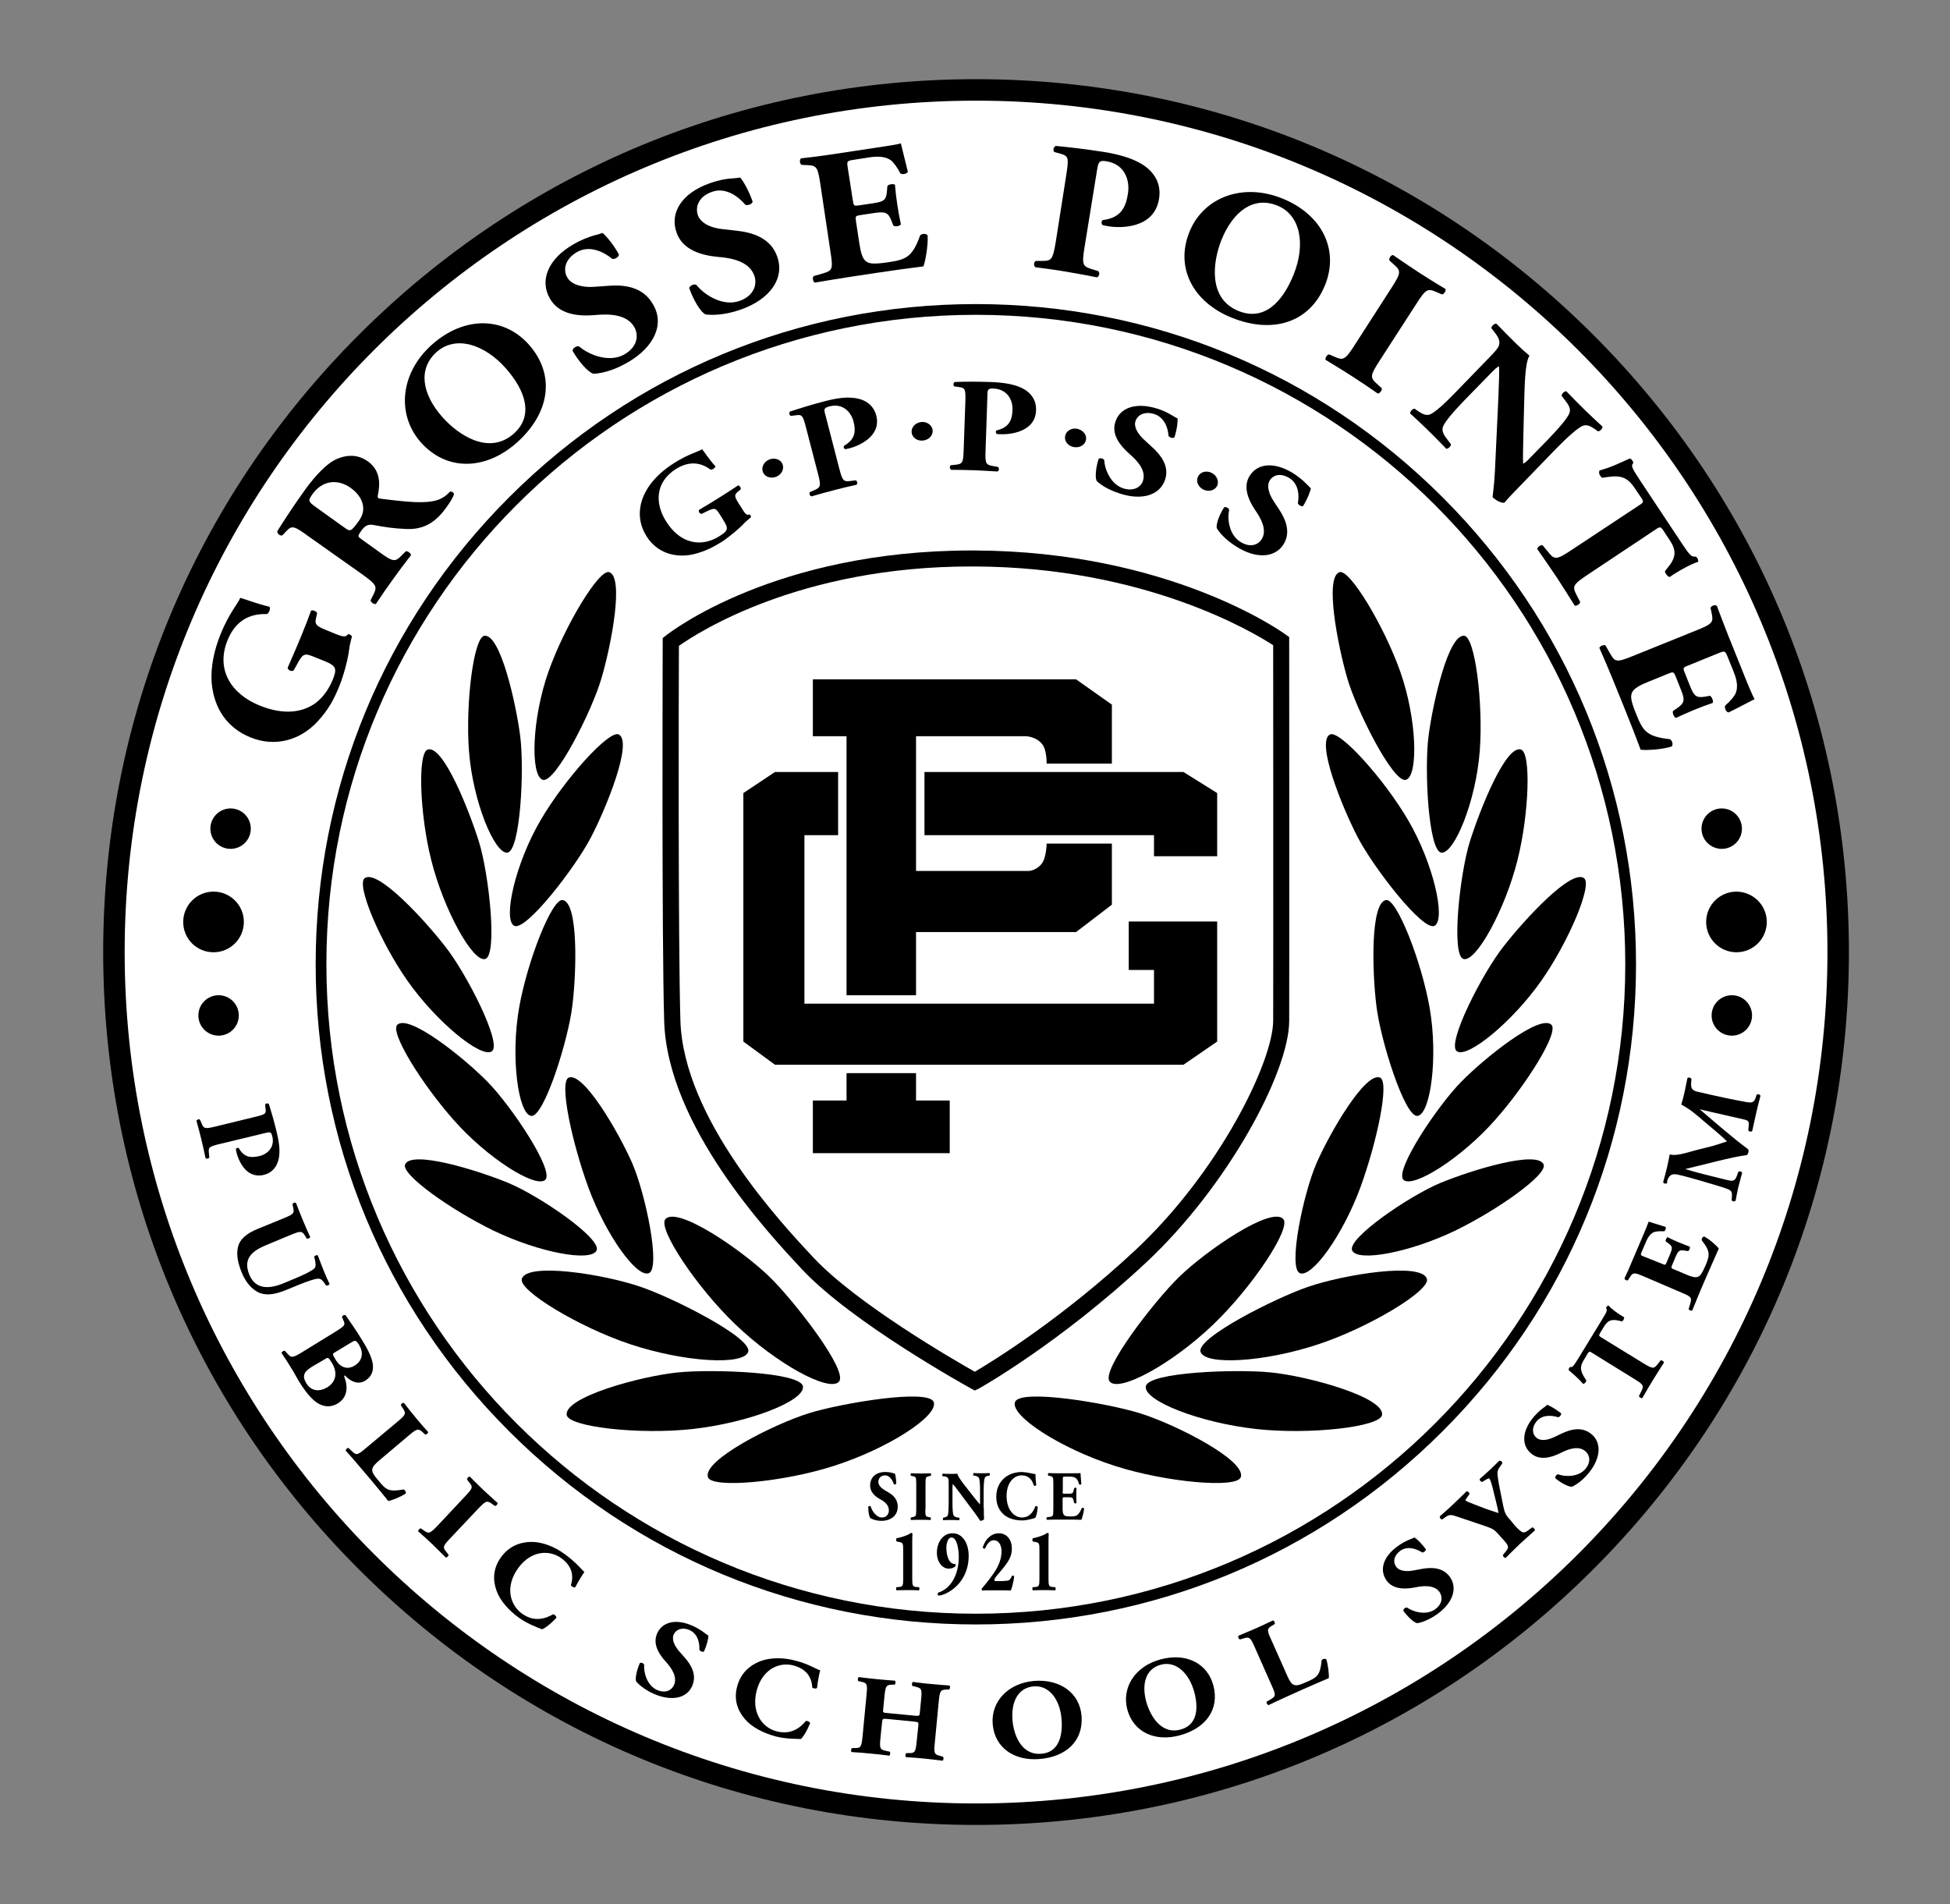 <?xml version="1.0" encoding="utf-8"?>
<!-- Generator: Adobe Illustrator 22.1.0, SVG Export Plug-In . SVG Version: 6.00 Build 0)  -->
<svg version="1.1" id="Layer_1" xmlns="http://www.w3.org/2000/svg" xmlns:xlink="http://www.w3.org/1999/xlink" x="0px" y="0px"
	 viewBox="0 0 926 904.2" style="enable-background:new 0 0 926 904.2;" xml:space="preserve">
<rect x="0" y="0" width="926" height="904.2" fill="#808080" stroke="none"/>
<style type="text/css">
	.st0{fill:#FFFFFF;}
	.st1{display:none;}
	.st2{display:inline;fill:#231F20;}
	.st3{display:inline;fill:none;}
	.st4{display:inline;fill:#235D37;}
</style>
<path d="M463.5,37.6c110.7,0,214.8,43.1,293.1,121.4C834.9,237.3,878,341.4,878,452.1c0,110.7-43.1,214.8-121.4,293.1
	c-78.3,78.3-182.4,121.4-293.1,121.4c-110.7,0-214.8-43.1-293.1-121.4C92.1,666.9,49,562.8,49,452.1C49,341.4,92.1,237.3,170.4,159
	C248.7,80.7,352.8,37.6,463.5,37.6L463.5,37.6z"/>
<path class="st0" d="M463.5,47.8c-223.3,0-404.3,181-404.3,404.3c0,223.3,181,404.3,404.3,404.3c223.3,0,404.3-181,404.3-404.3
	C867.8,228.8,686.8,47.8,463.5,47.8"/>
<path id="Inside_1_" d="M463.4,149.5c170.3,0,308.4,138.1,308.4,308.4c0,170.3-138.1,308.4-308.4,308.4
	c-170.3,0-308.4-138.1-308.4-308.4C154.9,287.6,293,149.5,463.4,149.5 M463.4,144.4c-83.8,0-162.5,32.6-221.7,91.8
	c-59.2,59.2-91.8,138-91.8,221.7c0,83.8,32.6,162.5,91.8,221.7c59.2,59.2,138,91.8,221.7,91.8c83.7,0,162.5-32.6,221.7-91.8
	c59.2-59.2,91.8-138,91.8-221.7c0-83.8-32.6-162.5-91.8-221.7C625.9,177,547.1,144.4,463.4,144.4L463.4,144.4z"/>
<g>
	<path d="M159,300.9c3.5,1.4,5.2,1.9,6.2,0.3c0.5-0.2,1.8,0.4,1.9,1.1c-0.4,1.6-1.1,4.1-1.4,6.8c-0.4,3.5-2.5,11.8-4.6,16.8
		c-2.5,6.2-5.2,11.2-10.2,16.6c-8.2,9-20.3,12.5-32.1,7.6c-10.3-4.2-17.2-13-18.3-26.1c-0.5-7.4,1.2-15.3,4.3-23
		c4.1-10,8.1-14.2,9.3-17.1c2.6,0.7,8.4,3,13.8,4.2c0.8,0.7-0.2,3.2-1.2,3.5c-8.9-0.3-15.1,3.8-18.6,12.3
		c-5.9,14.4,2.1,25.8,15.1,31.1c11.8,4.8,20.6,3.2,26.6-1.1c4.4-3.3,6.8-7.8,8.2-11.1c2.1-5.2,1.7-6.6-3.7-8.8l-5.2-2.1
		c-4.4-1.8-5.2-1.5-7.5,2.6l-2.1,3.8c-0.9,0.8-2.8,0-2.9-1.2c2.8-6.4,4.7-10.8,6.5-15.2c1.8-4.3,3.5-8.8,4.6-11.9
		c0.8-0.5,2.7,0.3,2.9,1.2l-0.5,2.2c-0.7,2.9-0.1,3.8,4.3,5.6L159,300.9z"/>
	<path d="M146.8,254.9c-7.2-5.2-8.1-5.6-10.9-2.6l-1.8,1.9c-0.9,0.5-2.7-0.8-2.4-2c3.9-6.2,8.1-12.6,13.5-20.1
		c4.9-6.7,10-11.8,13.8-13.7c5.8-2.8,11.1-2.6,15.7,0.7c6.4,4.6,5.7,11.4,4.7,16.2c-0.2,1.1,0.2,1.4,1.3,1.5
		c13.4,1.7,21.2,2.4,26.9,0.7c3-1,4.9-2.7,5.9-3.9c0.9-0.5,2,0.3,2.1,1c-0.4,1.6-2.1,4.3-3.9,6.7c-5.3,7.3-11,10.2-18.7,9.9
		c-5.6-0.2-10.5-0.9-15.6-1.9c-2.6-0.5-4.1,0.4-5.6,2.4c-2,2.8-2,3-0.5,4.1l8.9,6.4c6.6,4.8,7.5,4.7,10.6,1.5l1.9-1.9
		c0.8-0.3,2.5,1,2.5,1.8c-3.2,4.1-5.9,7.7-8.6,11.5c-2.9,4-5.3,7.5-8.1,11.7c-0.9,0.3-2.6-0.9-2.5-1.8l1.2-2.4c2-4,1.8-4.8-4.8-9.6
		L146.8,254.9z M163.8,250.7c2.5,1.8,2.9,1.7,6.3-2.9c2.1-2.9,2.6-5,2.3-7.5c-0.3-2.2-1.5-5.4-5.7-8.5c-6.5-4.7-13.7-3.5-18.2,2.7
		c-2.3,3.2-2.2,3.6,1.2,6.1L163.8,250.7z"/>
	<path d="M251.2,163.7c12.8,14.5,9.8,32.7-5.9,46.6c-14.7,13-33.2,13.6-45.5-0.3c-11.6-13.2-9.8-33,5.5-46.5
		C220.5,150.1,239.2,150.2,251.2,163.7z M207.4,167.1c-9,8-7.1,19.9,2.7,31c7.2,8.1,21.8,18.4,33.8,7.9c9.6-8.5,5.8-20.3-3.7-31.1
		C230.1,163.5,216.5,159.1,207.4,167.1z"/>
	<path d="M297.9,172.2c-7.8,4.5-13.8,5.2-16.1,5.3c-2.6-0.8-6.9-5.7-9.9-10.9c0-1.3,1.9-2.5,3.1-2.1c4.6,4,14.3,7.9,21.5,3.8
		c6.3-3.6,6.9-9.2,4.7-13c-3.6-6.2-12.1-6.3-18.6-5.7c-7.7,0.7-17-0.1-21.4-7.7c-5.1-8.7-1-19,11.3-26c2.8-1.6,6.5-3.3,10.4-4.3
		c1.3-0.3,2.1-0.6,3.2-1c1.6,1.3,4.9,5,7.8,10.2c0.1,1.2-2,2.5-3.2,2.1c-3.7-3.1-10.6-6.7-16.7-3.2c-5.6,3.2-6.8,8.3-4.6,12.1
		c2,3.5,7.4,4.8,12.7,4.4l7.1-0.5c6.7-0.5,16,0.2,20.8,8.7C315.8,153.8,310.7,164.9,297.9,172.2z"/>
	<path d="M351.8,147c-8.5,3-14.5,2.6-16.8,2.3c-2.4-1.2-5.7-6.8-7.7-12.5c0.3-1.3,2.4-2.1,3.4-1.5c3.8,4.8,12.6,10.4,20.5,7.6
		c6.8-2.4,8.5-7.8,7-12c-2.4-6.8-10.8-8.4-17.2-8.9c-7.7-0.7-16.8-3.2-19.7-11.5c-3.4-9.4,2.4-18.8,15.8-23.5c3-1.1,6.9-2.1,11-2.3
		c1.3-0.1,2.2-0.2,3.4-0.4c1.4,1.6,3.9,5.8,5.9,11.4c-0.1,1.2-2.4,2.1-3.5,1.5c-3.1-3.7-9.2-8.5-15.8-6.1c-6.1,2.1-8.1,6.9-6.7,11.1
		c1.4,3.9,6.4,6.1,11.7,6.6l7.1,0.8c6.7,0.8,15.7,3.1,18.9,12.3C372.7,132.2,365.7,142.1,351.8,147z"/>
	<path d="M405,95.3c0.4,2.5,0.5,2.6,3.1,2.2l6.7-1c5-0.8,6.1-1.5,6.4-5.9l0.2-2.3c0.6-0.8,3-1.2,3.6-0.5c0.2,2.8,0.6,6,1.1,9.4
		c0.5,3.3,1.1,6.5,1.7,9.3c-0.4,0.9-2.8,1.3-3.6,0.6l-0.8-2.1c-1.6-4.1-2.9-4.6-7.9-3.9l-6.7,1c-2.6,0.4-2.7,0.5-2.3,3.1l1.6,10.5
		c0.6,4,1.4,6.8,2.8,8.1c1.5,1.4,3.4,1.8,10.5,0.8c8.4-1.3,11.7-2,15.5-12.7c0.6-1.1,3.1-1.1,3.6-0.1c0.3,4.6-1,12.1-2,14.7
		c-5.1,0.6-14.4,1.9-22.4,3.1l-12.6,1.9c-4.6,0.7-9.4,1.5-16.6,2.7c-0.9-0.4-1.2-2.5-0.5-3.1l4.5-1.3c4.3-1.3,4.8-1.9,3.5-10
		l-4.9-32.8c-1.2-8-1.9-8.4-6.3-8.6l-2.5-0.1c-0.9-0.4-1.2-2.4-0.3-3.1c4.6-0.5,9.3-1.1,14-1.8l20.5-3.1c6.2-0.9,11.7-1.8,12.9-2.2
		c0.3,1.4,1.9,7.6,3.3,13.4c-0.2,1-2.4,1.5-3.5,0.9c-1.5-2.9-3.3-5.4-4.7-6.4c-2.1-1.4-5.1-2-9.9-1.3l-7.7,1.2
		c-3.2,0.5-3.2,0.7-2.7,3.9L405,95.3z"/>
	<path d="M506.2,84c1.4-8.9,1.4-9.9-2.6-11l-2.9-0.8c-0.8-0.6-0.5-2.5,0.7-2.9c6.4,0.6,14,1.5,22.4,2.8c8.2,1.3,13.5,3.1,17.3,5.2
		c5.6,3,10.7,8.6,9.3,17.1c-2.3,14.4-18.6,13.9-23.7,13.1c-1.2-0.2-2-0.3-3.1-0.6c-0.7-0.6-0.7-2,0.1-2.4c8.4-1,10.9-5.9,11.9-12.4
		c1.1-6.5-1.5-14.1-10.1-15.5c-3.6-0.6-3.9,0.4-4.5,3.9l-6,37c-1.3,8.2-0.9,8.9,3.4,10.3l3,0.9c1,0.6,0.7,2.6-0.5,3
		c-5.4-1.1-10.1-1.9-14.7-2.7c-4.6-0.8-9.3-1.4-14.5-2.1c-1-0.7-0.8-2.7,0.3-3l2.8,0c4.5,0,5.1-0.5,6.5-8.7L506.2,84z"/>
	<path d="M629.3,135.2c-7.2,18-24.8,23.5-44.3,15.7c-18.2-7.3-27.1-23.5-20.2-40.7c6.5-16.3,25-23.6,44-16
		C627.6,101.7,636,118.4,629.3,135.2z M606.5,97.6c-11.2-4.5-20.9,2.6-26.5,16.4c-4,10.1-6.6,27.8,8.2,33.7
		c11.9,4.8,20.7-3.9,26.1-17.3C620,116.3,617.8,102.1,606.5,97.6z"/>
	<path d="M655,171.5c-4.5,7-4.4,7.9-1,10.9l2.1,1.9c0.4,0.9-0.8,2.5-1.8,2.6c-4.3-3-8.3-5.7-12.2-8.2c-3.9-2.5-8.1-5.1-12.6-7.8
		c-0.4-0.9,0.7-2.6,1.7-2.6l2.5,1.1c4.2,1.8,5,1.6,9.5-5.4l17.7-27.5c4.5-7,4.4-7.9,1-10.9l-2.1-1.9c-0.4-0.9,0.7-2.6,1.7-2.6
		c4.3,3,8.4,5.7,12.3,8.3c3.9,2.5,8,5.1,12.6,7.8c0.4,0.9-0.7,2.6-1.7,2.6l-2.5-1.1c-4.2-1.8-5-1.6-9.5,5.4L655,171.5z"/>
	<path d="M724.2,228.3c-4,4.1-7.9,8.1-9.8,10.4c-1.2,0.3-3.9-0.9-5.6-2.6c-0.1-0.1,0.8-5.6,1.1-12.5l1.6-34
		c0.3-8.5,0.6-13.4,0.3-15.6c-1,0.3-2,1.4-4.3,3.7l-12,12.3c-5,5.2-9.4,10.2-10.3,12.7c-0.7,2,0.5,4,2.1,6l1.7,2.2
		c0.1,1.1-1.4,2.3-2.2,2.2c-3.7-3.8-6.4-6.6-9.2-9.3c-2.6-2.5-5.2-5-8-7.5c0-0.8,1.1-2.3,2.2-2.2l1.4,1c2.2,1.5,4,2.4,5.9,1.7
		c2.4-1,7.3-5.5,12.3-10.7L707,170c3.4-3.5,4.3-4.6,4.8-5.9c0.5-1.6,0.3-3.3-1.9-6.1l-1.7-2.2c0-1,1.6-2.4,2.5-2
		c3.2,3.3,6.6,6.8,9.5,9.6c2.4,2.3,4.5,4.2,6.1,5.5c-2.1,3.5-2.3,12.8-2.6,25.8l-0.3,12c-0.1,6.3-0.3,10.5-0.1,13.5
		c0.9-0.4,2-1.4,3.1-2.6l8.6-8.8c5-5.2,9.4-10.2,10.3-12.7c0.7-2-0.4-3.9-2.1-6l-1.6-2.1c-0.1-1.1,1.4-2.3,2.2-2.2
		c3.7,3.8,6.3,6.5,9.2,9.3c2.6,2.5,5.2,4.9,8,7.5c0,0.8-1.1,2.3-2.2,2.2l-1.4-1c-2.1-1.5-3.9-2.3-5.8-1.6c-2.4,1-7.4,5.5-12.4,10.6
		L724.2,228.3z"/>
	<path d="M778.6,239.8c1.8-1.2,2.1-1.4,0.8-3.4l-3.4-5c-4-5.9-8-5.7-15.1-4.5c-1.1-0.7-2-2.3-1.3-3.5c6.2-1.7,11.1-4.3,14.4-5.7
		c0.4,0.2,0.9,0.5,1.1,0.9c0.3,0.4,0.5,0.9,0.5,1.3c-1,1.2-1.1,1.7,3,7.9l20.1,30.3c3.6,5.4,4.5,6.5,6.5,6.2
		c0.4,0.2,0.6,0.4,0.9,0.9c0.3,0.5,0.4,1.3,0.3,1.6c-3.1,0.9-9.4,4.3-13.5,7.2c-0.9,0-2.5-2.1-2.2-2.9c3.8-4.5,6.5-8,2.5-14.1
		l-3.2-4.9c-1.3-2-1.7-2.1-3.6-0.8l-32.6,21.7c-6.9,4.6-7.2,5.5-5.2,9.4l1.8,3.5c-0.1,0.9-1.8,2-2.6,1.7c-3.4-5.4-6-9.5-8.4-13.2
		c-2.6-3.9-5.5-8.1-9.4-13.7c0-0.9,1.7-2.1,2.6-1.7l2.8,3.4c2.8,3.4,3.8,3.5,10.7-1.1L778.6,239.8z"/>
	<path d="M801.5,316.1c-2.3,0.9-2.4,1.1-1.4,3.5l2.5,6.3c1.9,4.7,2.9,5.6,7.2,4.9l2.2-0.4c0.9,0.4,1.8,2.6,1.3,3.4
		c-2.7,0.9-5.7,2-8.8,3.3c-3.1,1.3-6.1,2.6-8.6,3.8c-0.9-0.2-1.9-2.4-1.4-3.3l1.9-1.3c3.6-2.5,3.8-3.9,1.9-8.6l-2.5-6.3
		c-1-2.4-1.1-2.5-3.6-1.5l-9.8,4c-3.8,1.5-6.3,3-7.2,4.6c-1,1.8-1,3.8,1.7,10.4c3.2,7.9,4.7,10.9,16,12.1c1.2,0.4,1.8,2.8,0.9,3.5
		c-4.4,1.4-12,1.9-14.7,1.5c-1.8-4.9-5.2-13.6-8.2-21l-4.8-11.8c-1.8-4.3-3.6-8.8-6.6-15.5c0.2-0.9,2.2-1.7,2.9-1.2l2.3,4
		c2.2,3.8,2.9,4.2,10.5,1.1l30.7-12.4c7.5-3,7.8-3.8,6.9-8.1l-0.5-2.4c0.2-1,2.1-1.7,3-1c1.6,4.3,3.3,8.8,5,13.1L828,320
		c2.3,5.8,4.5,10.9,5.2,12c-1.3,0.6-7,3.7-12.3,6.3c-1.1,0-2.1-2-1.7-3.2c2.5-2.2,4.4-4.4,5.1-6.1c0.9-2.4,0.8-5.5-1-9.9l-2.9-7.2
		c-1.2-3-1.4-2.9-4.4-1.7L801.5,316.1z"/>
</g>
<g>
	<path d="M120.6,530.5c5.3-1.3,5.9-1.5,5.5-4l-0.2-1.9c0.1-0.6,1.3-0.9,1.8-0.3c1.2,3.8,2.5,8.3,3.7,13.3c1.2,4.9,1.5,8.3,1.2,11
		c-0.3,3.8-2.3,8.1-7.3,9.3c-8.6,2.1-12.1-7.2-12.9-10.3c-0.2-0.7-0.3-1.2-0.4-1.9c0.1-0.5,1-0.8,1.4-0.5c2.5,4.5,5.8,4.7,9.7,3.8
		c3.9-0.9,7.5-4.2,6.2-9.4c-0.5-2.2-1.1-2.1-3.2-1.6l-22,5.3c-4.9,1.2-5.2,1.6-4.9,4.3l0.2,1.9c-0.1,0.7-1.3,1-1.8,0.4
		c-0.7-3.3-1.3-6.1-2-8.9c-0.7-2.8-1.4-5.6-2.3-8.7c0.2-0.7,1.3-1.1,1.7-0.5l0.7,1.6c1,2.5,1.5,2.8,6.4,1.6L120.6,530.5z"/>
	<path d="M135,578.4c4.6-1.9,4.8-2.4,4.2-5l-0.3-1.5c0.1-0.6,1.2-1.1,1.7-0.6c1,2.7,2.1,5.5,3.2,8.1c1.1,2.7,2.3,5.4,3.5,8
		c-0.1,0.6-1.2,1-1.7,0.7l-0.7-1.2c-1.4-2.3-2-2.5-6.6-0.6l-11.5,4.8c-5.8,2.4-11.9,5.8-8.4,14.2c2.9,7.1,9.4,6.9,16.2,4.1l6-2.5
		c4-1.7,7.7-3.5,8.7-4.6c0.8-0.9,0.6-2.3,0.3-3.9l-0.4-1.6c0.2-0.6,1.3-0.9,1.7-0.7c1.1,3,2,5.2,2.9,7.5c0.8,2,1.7,4.1,2.7,6.1
		c-0.2,0.5-1.1,1-1.7,0.7l-0.6-0.9c-0.9-1.3-1.6-2.2-2.9-2.3c-1.5-0.1-5.4,1.3-9.4,2.9l-5.6,2.3c-4.7,1.9-9.1,3.2-13.4,1.4
		c-3.3-1.5-6.3-5-8.1-9.5c-1.7-4.2-2.7-8.2-1.8-12.1c0.9-3.8,4.1-6.5,9.5-8.7L135,578.4z"/>
	<path d="M159.1,632.5c4.6-2.9,5-3.2,4-5.5l-0.7-1.5c-0.1-0.6,1.3-1.5,1.8-0.8c2.6,3.7,5.1,7.3,8.2,12.4c3,4.9,4.5,8.5,4.7,11.4
		c0.2,2.9-0.9,5.4-3.6,7.1c-3.8,2.4-7.6-0.3-8.9-1.7c-0.4-0.4-0.9-0.8-1.1-0.7c-0.1,0.1-0.1,0.4,0.1,0.9c1.7,4.5,1.4,9.4-3,12.2
		c-4.2,2.7-8.4,1.4-11.4-1.2c-3-2.6-5.5-6.3-7.4-9.4c-1.1-1.8-2.1-3.9-3.1-5.4c-1.5-2.5-3.1-5-5-7.8c0-0.6,1.2-1.3,1.6-1l1.2,1.3
		c1.8,2,2.3,2.1,6.5-0.4L159.1,632.5z M148.5,648.8c-3.6,2.2-5.5,4.1-3,8.1c2.3,3.8,6.2,4.1,9.9,1.9c4-2.5,5.2-6.7,2.2-11.6
		c-1.7-2.8-1.8-2.8-3.6-1.6L148.5,648.8z M159,642.2c-1.2,0.7-1.2,0.8,0.4,3.5c2.7,4.4,6.2,4.5,9,2.8c4-2.5,4.2-6.4,2.1-9.9
		c-1.5-2.4-1.9-2.2-3.9-1L159,642.2z"/>
	<path d="M180.1,693.5c-1.9,1.6-3.1,2.9-3.3,4.1c-0.2,1.2,0.2,2.3,3,5.6c3.5,4.2,4.7,5.4,11.7,4.1c0.7,0,1.4,1.2,1.2,1.9
		c-2.3,1.6-6.7,3.3-8.3,3.6c-2-2.5-5.6-6.9-8.8-10.7l-5.2-6.1c-1.8-2.1-3.7-4.4-6.2-7.1c-0.1-0.6,0.8-1.5,1.3-1.3l1.7,1.6
		c2,1.9,2.5,1.9,6.4-1.4l15.3-12.8c3.8-3.2,4-3.8,2.5-6.1l-1-1.5c-0.1-0.7,0.8-1.5,1.5-1.1c1.9,2.5,3.8,4.8,5.6,7
		c1.8,2.2,3.8,4.5,5.8,6.7c0.1,0.6-0.9,1.4-1.4,1.2l-1.2-1.1c-2-1.8-2.6-1.8-6.4,1.4L180.1,693.5z"/>
	<path d="M213.7,730.6c-3.5,3.7-3.5,4.2-1.7,6.4l1,1.3c0.1,0.6-0.8,1.4-1.3,1.3c-2.3-2.3-4.4-4.3-6.4-6.3c-2.1-2-4.3-4-6.7-6.1
		c-0.1-0.6,0.7-1.5,1.3-1.4l1.4,1c2.3,1.6,2.8,1.5,6.3-2.1l13.5-14.4c3.5-3.7,3.5-4.2,1.7-6.4l-1-1.3c-0.1-0.6,0.7-1.5,1.3-1.4
		c2.3,2.3,4.4,4.4,6.5,6.4c2,1.9,4.3,3.9,6.7,6.1c0.1,0.6-0.7,1.5-1.3,1.4l-1.4-1c-2.3-1.6-2.8-1.5-6.3,2.1L213.7,730.6z"/>
	<path d="M277.5,746.5c-0.6,0.8-2.9,4.4-4.3,7.2c-0.6,0.4-2-0.4-2.1-1c1.6-5,0.1-9.4-4.6-12.8c-5.4-3.9-14.1-3.9-20.4,4.7
		c-6.3,8.7-4.1,17.3,1.7,21.6c5.9,4.3,11.3,2.4,14.8,0.4c0.6-0.1,1.7,0.9,1.6,1.6c-2.7,3-5.4,5-6.8,5.5c-3.1-1.2-7.2-2.8-11-5.5
		c-4.7-3.4-8.9-8-10.6-12.8c-1.8-4.9-1.8-10.5,2.1-15.9c3.8-5.3,9.1-7.2,14.2-7.3c5.3-0.1,11.2,2.2,16.2,5.9
		C273.3,741.7,276.2,745.3,277.5,746.5z"/>
	<path d="M310.6,804.4c-5-2.2-7.6-4.9-8.5-5.9c-0.6-1.5,0.3-5.4,1.7-8.7c0.7-0.5,1.9,0,2.1,0.8c-0.3,3.7,1.4,9.8,6.1,11.9
		c4.1,1.8,7,0.1,8.1-2.4c1.7-4-1.4-8.2-4-11.1c-3.2-3.5-6.2-8.3-4.1-13.2c2.4-5.6,8.9-7.3,16.8-3.8c1.8,0.8,4,2,5.9,3.5
		c0.6,0.5,1.1,0.8,1.7,1.2c0,1.3-0.6,4.2-2.1,7.5c-0.5,0.5-1.9-0.1-2.2-0.8c0.2-2.9-0.6-7.5-4.6-9.3c-3.6-1.6-6.5-0.3-7.6,2.1
		c-1,2.3,0.4,5.3,2.5,7.8l2.9,3.3c2.7,3.1,5.8,7.9,3.4,13.3C326.2,806.5,318.9,808,310.6,804.4z"/>
	<path d="M389.5,793.2c-0.3,0.9-1.2,5.1-1.5,8.3c-0.4,0.6-2,0.3-2.3-0.2c-0.2-5.2-3.2-8.9-8.8-10.4c-6.4-1.8-14.6,1.3-17.5,11.6
		c-2.8,10.3,2.3,17.7,9.2,19.6c7,1.9,11.5-1.7,14-4.8c0.6-0.3,1.9,0.2,2.1,1c-1.5,3.7-3.3,6.6-4.4,7.5c-3.3-0.1-7.7-0.1-12.2-1.3
		c-5.7-1.6-11.1-4.3-14.4-8.2c-3.4-4-5.4-9.2-3.6-15.6c1.7-6.3,6-9.9,10.8-11.8c4.9-1.9,11.3-1.9,17.3-0.2
		C383.9,790.2,387.8,792.7,389.5,793.2z"/>
	<path d="M421.6,816.3c-2.4-0.2-2.5-0.2-2.7,1.3l-0.8,7.7c-0.5,5-0.2,5.5,2.5,6.1l1.9,0.4c0.4,0.4,0.3,1.6-0.2,1.9
		c-3.4-0.4-6.4-0.8-9-1c-2.9-0.3-5.8-0.5-8.9-0.7c-0.4-0.4-0.3-1.6,0.2-1.9l1.4,0c2.8,0,3.1-0.6,3.6-5.5l1.9-19.9
		c0.5-5,0.2-5.5-2.5-6.1l-1.4-0.3c-0.4-0.4-0.3-1.6,0.2-1.9c2.9,0.4,6,0.7,8.9,1c2.7,0.3,5.7,0.5,8.3,0.7c0.4,0.4,0.3,1.6-0.2,1.9
		l-1.3,0c-2.6,0.1-3,0.6-3.5,5.5l-0.6,6.2c-0.2,1.6-0.1,1.6,2.3,1.8l12.4,1.2c2.5,0.2,2.5,0.2,2.7-1.4l0.6-6.2
		c0.5-5,0.2-5.4-2.5-6.1l-1.6-0.4c-0.4-0.4-0.3-1.6,0.2-1.9c3.3,0.4,6.2,0.8,9,1c2.9,0.3,5.7,0.5,8.4,0.7c0.4,0.4,0.3,1.6-0.2,1.9
		l-1.2,0c-2.8,0.1-3.2,0.5-3.7,5.5l-1.9,19.9c-0.5,5-0.2,5.4,2.5,6.1l1.4,0.4c0.4,0.4,0.3,1.6-0.2,1.9c-3-0.4-5.9-0.7-8.6-1
		c-3-0.3-5.9-0.5-8.8-0.7c-0.4-0.4-0.3-1.6,0.2-1.9l1.3,0c2.8,0,3.1-0.6,3.6-5.5l0.8-7.7c0.1-1.5,0.2-1.5-2.3-1.8L421.6,816.3z"/>
	<path d="M513.6,814.9c0.9,11.7-7.2,19.4-20,20.4c-12,1-21.3-5.4-22.2-16.6c-0.9-10.6,7.3-19.5,19.8-20.5
		C503.6,797.3,512.8,804.1,513.6,814.9z M490.9,800.8c-7.3,0.6-10.8,7.1-10.1,16c0.5,6.5,3.9,16.8,13.7,16
		c7.8-0.6,10.3-7.7,9.6-16.4C503.4,807.2,498.3,800.2,490.9,800.8z"/>
	<path d="M576.2,800.4c3,11.3-3.6,20.4-16.1,23.7c-11.6,3.1-21.9-1.5-24.8-12.4c-2.7-10.3,3.7-20.5,15.8-23.7
		C563.2,784.7,573.4,789.8,576.2,800.4z M551.3,790.5c-7.1,1.9-9.3,8.9-7,17.5c1.7,6.3,6.9,15.9,16.3,13.3c7.6-2,8.8-9.4,6.5-17.9
		C564.7,794.6,558.5,788.6,551.3,790.5z"/>
	<path d="M611.3,795.8c1,2.3,1.9,3.8,3,4.2c1.1,0.5,2.2,0.5,6.2-1.3c5-2.2,6.4-3.1,7.1-10.2c0.2-0.7,1.6-1,2.2-0.6
		c0.9,2.7,1.4,7.3,1.2,9c-2.9,1.2-8.2,3.5-12.7,5.5l-7.3,3.3c-2.5,1.1-5.2,2.4-8.6,4c-0.6-0.1-1.2-1.2-0.9-1.6l2-1.2
		c2.3-1.4,2.5-1.9,0.4-6.5l-8.1-18.3c-2-4.6-2.6-4.9-5.2-4.1l-1.7,0.5c-0.7-0.1-1.2-1.2-0.7-1.8c2.9-1.2,5.6-2.3,8.3-3.5
		c2.6-1.2,5.3-2.4,8-3.7c0.6,0.1,1.1,1.2,0.8,1.7l-1.3,0.8c-2.3,1.4-2.5,2-0.4,6.5L611.3,795.8z"/>
	<path d="M682.5,766.5c-4.5,3.2-8.1,4.1-9.5,4.3c-1.6-0.3-4.5-3-6.6-5.9c-0.1-0.8,1-1.7,1.8-1.5c3,2.1,9.2,3.8,13.3,0.8
		c3.6-2.6,3.6-6,2.1-8.2c-2.5-3.5-7.7-3-11.6-2.2c-4.6,0.9-10.4,1.1-13.5-3.2c-3.6-4.9-1.8-11.4,5.3-16.4c1.6-1.2,3.7-2.4,6-3.3
		c0.8-0.3,1.3-0.5,1.9-0.8c1.1,0.7,3.3,2.7,5.4,5.6c0.1,0.7-1,1.6-1.8,1.5c-2.4-1.6-6.8-3.3-10.3-0.8c-3.2,2.3-3.6,5.4-2,7.6
		c1.4,2,4.8,2.4,8,1.8l4.3-0.8c4-0.7,9.7-1,13.2,3.8C692.3,754.2,689.9,761.2,682.5,766.5z"/>
	<path d="M719.5,724.6c3.4,3.6,4,3.7,6.2,2.1l1.9-1.4c0.5,0,1.4,0.8,1.3,1.4c-2.9,2.6-5.1,4.6-7.2,6.5c-2.1,2-4.2,4.1-6.7,6.6
		c-0.6,0.1-1.4-0.8-1.3-1.4l1.3-1.6c1.7-2.1,1.7-2.6-1.7-6.3l-1.8-2c-1.8-2-2.5-2.5-5.6-3.6l-14.2-4.8c-2.4-0.8-3.4-1-5.1,0.2
		l-1.7,1.2c-0.7,0.1-1.5-0.9-1.1-1.5c2-1.8,3.7-3.2,6.3-5.7c2.7-2.5,4.8-4.6,6.3-6.1c0.5-0.2,1.5,0.6,1.4,1.3l-1.2,1.7
		c-0.6,0.9-0.8,1.3-0.7,1.3c0.3,0.3,1.1,0.7,3.7,1.7l6,2.3c1.9,0.7,4.6,1.5,6,2c-0.5-3.1-1.6-6.9-2.3-10c-1-4.3-1.6-5.9-2.1-6.4
		c-0.2-0.2-1.1,0.2-2.3,1l-1,0.6c-0.5,0.1-1.5-0.8-1.2-1.4c1.8-1.6,3.4-3,5-4.5c1.7-1.6,3-2.9,4.2-4.1c0.7-0.3,1.6,0.6,1.5,1.2
		l-0.9,1.3c-0.7,0.9-1.4,2.1-1.4,3.1c0,1.4,0.3,3.8,1.4,9.1l1.4,7c0.6,2.9,1.2,4.2,3.3,6.4L719.5,724.6z"/>
	<path d="M754.5,699.4c-3.5,4.3-6.7,6-8,6.6c-1.6,0.1-5.1-1.7-7.9-4c-0.3-0.8,0.6-1.9,1.3-1.9c3.5,1.3,9.8,1.3,13-2.6
		c2.8-3.4,2-6.7-0.1-8.4c-3.4-2.8-8.2-0.9-11.8,0.9c-4.2,2.1-9.7,3.7-13.8,0.3c-4.7-3.8-4.6-10.5,0.9-17.2c1.3-1.5,3-3.3,5-4.7
		c0.7-0.5,1.1-0.8,1.6-1.3c1.2,0.4,3.8,1.8,6.6,4c0.3,0.6-0.6,1.8-1.4,1.9c-2.8-0.9-7.4-1.4-10.2,1.9c-2.5,3.1-2.1,6.2,0,7.9
		c1.9,1.6,5.2,1.1,8.2-0.3l4-1.9c3.7-1.7,9.1-3.4,13.7,0.3C760.7,685,760.2,692.4,754.5,699.4z"/>
	<path d="M756,642.4c-1.1-0.7-1.3-0.8-2.1,0.4l-1.9,3.2c-2.3,3.7-1.1,5.9,1.3,9.5c-0.1,0.8-0.8,1.7-1.6,1.6c-2.5-3-5.2-5-6.8-6.5
		c0-0.3,0.1-0.6,0.2-0.9c0.2-0.3,0.4-0.5,0.6-0.6c0.9,0.2,1.2,0.2,3.6-3.7l11.6-19c2.1-3.4,2.5-4.2,1.8-5.2c0-0.3,0.1-0.4,0.3-0.7
		c0.2-0.3,0.6-0.5,0.8-0.6c1.2,1.5,4.7,4.1,7.4,5.6c0.3,0.5-0.5,1.9-1,2c-3.5-0.9-6.1-1.5-8.4,2.3l-1.9,3.1
		c-0.7,1.2-0.7,1.5,0.5,2.2l20.2,12.4c4.3,2.6,4.8,2.5,6.5,0.4l1.5-1.9c0.5-0.2,1.5,0.5,1.6,1c-2.1,3.3-3.7,5.8-5.1,8.1
		c-1.5,2.4-3.1,5.1-5.2,8.8c-0.5,0.2-1.6-0.4-1.6-1l1.2-2.4c1.2-2.4,1-3-3.3-5.6L756,642.4z"/>
	<path d="M789.4,600.2c1.4,0.6,1.5,0.6,2.1-0.9l1.6-3.8c1.2-2.9,1.2-3.7-1-5.2l-1.1-0.8c-0.2-0.6,0.4-1.9,0.9-2
		c1.5,0.8,3.3,1.6,5.2,2.4c1.9,0.8,3.7,1.5,5.3,2.1c0.3,0.5-0.2,1.9-0.8,2.1l-1.4-0.2c-2.6-0.5-3.3,0-4.5,2.9l-1.6,3.8
		c-0.6,1.5-0.6,1.6,0.9,2.2l5.9,2.5c2.3,1,3.9,1.4,5.1,1.1c1.2-0.3,2-1.2,3.8-5.2c2-4.8,2.7-6.7-1.6-12.1c-0.4-0.7,0.4-2,1.1-1.9
		c2.5,1.3,5.9,4.3,6.9,5.7c-1.3,2.9-3.6,8.1-5.6,12.7l-3.1,7.2c-1.1,2.6-2.2,5.4-3.9,9.5c-0.5,0.3-1.7-0.2-1.7-0.7l0.8-2.7
		c0.7-2.6,0.6-3.1-4-5l-18.4-7.9c-4.5-1.9-4.9-1.7-6.4,0.6l-0.8,1.3c-0.5,0.4-1.6-0.2-1.7-0.8c1.2-2.5,2.4-5.2,3.5-7.9l5-11.7
		c1.5-3.5,2.8-6.7,3-7.4c0.8,0.3,4.5,1.4,8,2.5c0.4,0.4,0,1.8-0.7,2.1c-2-0.1-3.8,0-4.8,0.4c-1.4,0.6-2.7,2-3.8,4.7l-1.9,4.4
		c-0.8,1.8-0.7,1.9,1.2,2.6L789.4,600.2z"/>
	<path d="M791.6,561.9c-0.5,0.4-1.8,0.1-1.8-0.6c0.6-2,1.2-4.5,1.9-7.3c0.4-1.9,0.8-3.6,1.2-5.8c3.2,0.8,6.9-0.5,12.4-2l8.3-2.1
		c1.2-0.3,5-1.6,6.5-2.1c-1.1-1.1-2.5-2.4-5.2-4.7l-5.1-4.3c-4.7-4.1-7.2-6.2-11.4-8.5c0.8-2.6,1.1-4,1.5-5.7c0.4-1.9,1-4.6,1.4-6.8
		c0.5-0.6,1.5-0.3,1.9,0.3l-0.1,1.7c-0.2,2.5,0.2,3.8,2.9,4.4c10.8,2.5,16.5,3.7,23.1,4.9c2.4,0.4,3.7,0.5,4.5-1.7l0.6-1.8
		c0.5-0.4,1.7-0.1,1.8,0.6c-0.7,2.7-1.4,5.2-2,8c-0.6,2.6-1.3,5.8-1.9,8.6c-0.4,0.6-1.6,0.4-1.9-0.3l0.2-1.8
		c0.3-2.8-0.3-2.9-3.5-3.6l-13.6-3.1l-6-1.4l0,0.1c7.4,6.3,15,13,22.9,18.9c0.1,0.3,0.2,0.8,0.1,1.3c-0.1,0.5-0.4,1.1-0.7,1.4
		c-7,0.8-21.7,4.9-29.2,6.6l0,0.1c3.3,1,5.6,1.6,8.3,2.3c3.4,0.9,8.6,2.1,11.7,2.9c2.6,0.6,3.4,0.4,4.3-1.8l0.8-2.2
		c0.5-0.4,1.7,0,1.8,0.5c-0.6,2.1-1.2,4.6-1.8,6.8c-0.4,1.9-0.9,4.1-1.3,6.4c-0.4,0.7-1.7,0.4-1.9-0.2l0.1-1.1
		c0.2-3.1,0-3.5-3.2-4.6c-2.5-0.9-7-2.1-11.9-3.6c-3.5-1-7.7-2.2-10.5-2.8c-3-0.7-4.1,0.4-5,2.6L791.6,561.9z"/>
</g>
<path d="M115.8,437.8c0,7.9-6.4,14.4-14.4,14.4s-14.4-6.4-14.4-14.4c0-7.9,6.4-14.4,14.4-14.4S115.8,429.9,115.8,437.8z"/>
<path d="M839,437.8c0,7.9-6.4,14.4-14.4,14.4c-7.9,0-14.4-6.4-14.4-14.4c0-7.9,6.4-14.4,14.4-14.4C832.6,423.5,839,429.9,839,437.8z
	"/>
<path d="M119.1,393.5c0,5.3-4.3,9.6-9.6,9.6c-5.3,0-9.6-4.3-9.6-9.6c0-5.3,4.3-9.6,9.6-9.6C114.8,383.9,119.1,388.2,119.1,393.5z"/>
<path d="M113.4,482.2c0,5.3-4.3,9.6-9.6,9.6c-5.3,0-9.6-4.3-9.6-9.6c0-5.3,4.3-9.6,9.6-9.6C109.1,472.6,113.4,476.9,113.4,482.2z"/>
<path d="M827.2,393.5c0,5.3-4.3,9.6-9.6,9.6c-5.3,0-9.6-4.3-9.6-9.6c0-5.3,4.3-9.6,9.6-9.6C822.9,383.9,827.2,388.2,827.2,393.5z"/>
<path d="M832,482.2c0,5.3-4.3,9.6-9.6,9.6c-5.3,0-9.6-4.3-9.6-9.6c0-5.3,4.3-9.6,9.6-9.6C827.7,472.6,832,476.9,832,482.2z"/>
<g>
	<path d="M352.4,241.6c1.4,2.3,2.2,3.3,3.5,2.7c0.4,0.1,0.9,1,0.6,1.4c-0.9,0.8-2.5,2-3.8,3.5c-1.8,1.9-6.7,6-10.1,8.2
		c-4.2,2.6-8,4.5-13.3,5.8c-8.8,2-17.5-0.8-22.3-8.6c-4.2-6.7-4.5-14.8,0.7-23c3-4.6,7.4-8.6,12.7-11.9c6.9-4.3,11.1-5.1,13-6.4
		c1.2,1.5,3.6,5.2,6.3,8.1c0.1,0.7-1.5,1.8-2.3,1.6c-5.1-3.8-10.6-3.9-16.4-0.3c-9.8,6.2-10.1,16.2-4.8,24.7
		c4.8,7.7,10.7,10.3,16.2,10.2c4-0.1,7.5-1.8,9.7-3.3c3.5-2.2,3.9-3.3,1.7-6.8l-2.1-3.4c-1.8-2.9-2.4-3-5.6-1.5l-2.9,1.4
		c-0.9,0.1-1.7-1.1-1.2-1.9c4.4-2.6,7.5-4.5,10.5-6.4c3-1.9,6-3.8,8-5.2c0.7,0,1.5,1.2,1.2,1.9l-1.3,1.1c-1.7,1.4-1.7,2.2,0.1,5.1
		L352.4,241.6z"/>
	<path d="M371.6,220.4c0.9,2.3-0.4,4.9-3,6c-2.5,1-5.4,0.1-6.3-2.2c-0.9-2.3,0.4-4.9,3-6C367.8,217.2,370.7,218.1,371.6,220.4z"/>
	<path d="M382.9,203.6c-1.6-6.2-1.9-6.9-5-6.4l-2.3,0.3c-0.7-0.1-1.1-1.5-0.4-2.1c4.6-1.5,10-3.2,16.2-4.8c6-1.6,10.1-2,13.3-1.7
		c4.7,0.3,9.8,2.4,11.4,8.4c2.6,10.1-8.7,14.5-12.4,15.5c-0.8,0.2-1.5,0.4-2.3,0.5c-0.6-0.2-1-1.1-0.6-1.6c5.4-3.1,5.7-7,4.5-11.6
		c-1.2-4.5-5.1-8.8-11.5-7.1c-2.6,0.7-2.6,1.4-1.9,3.8l6.7,25.9c1.5,5.7,2,6.1,5.3,5.7l2.3-0.3c0.9,0.1,1.2,1.5,0.5,2.1
		c-4,0.9-7.5,1.7-10.8,2.6c-3.4,0.9-6.8,1.8-10.5,2.9c-0.9-0.2-1.4-1.5-0.7-2.1l1.9-0.8c3-1.3,3.4-1.9,1.9-7.6L382.9,203.6z"/>
	<path d="M442.9,204.3c0.2,2.5-1.8,4.6-4.6,4.9c-2.7,0.3-5.2-1.4-5.4-3.9c-0.2-2.4,1.8-4.6,4.6-4.9
		C440.2,200.1,442.6,201.9,442.9,204.3z"/>
	<path d="M458.4,191.4c0.2-6.4,0.1-7.2-3-7.6l-2.2-0.3c-0.6-0.3-0.6-1.7,0.2-2.1c4.8-0.2,10.5-0.2,16.8,0c6.2,0.2,10.2,1,13.3,2.1
		c4.4,1.6,8.7,5.1,8.5,11.3c-0.3,10.4-12.4,11.5-16.3,11.4c-0.9,0-1.5,0-2.3-0.1c-0.6-0.3-0.7-1.4-0.2-1.7c6.1-1.4,7.5-5.1,7.6-9.8
		c0.2-4.7-2.5-9.8-9-10.1c-2.7-0.1-2.9,0.6-2.9,3.1l-0.9,26.7c-0.2,5.9,0.2,6.4,3.5,7l2.3,0.4c0.8,0.3,0.7,1.8-0.1,2.2
		c-4.1-0.3-7.6-0.4-11.1-0.6c-3.5-0.1-7-0.2-10.9-0.2c-0.8-0.4-0.9-1.9-0.1-2.2l2.1-0.2c3.3-0.4,3.7-0.8,3.9-6.7L458.4,191.4z"/>
	<path d="M515.7,208.9c-0.5,2.4-3,3.9-5.8,3.4c-2.7-0.5-4.6-2.8-4.1-5.3c0.5-2.4,3-3.9,5.7-3.4C514.3,204.2,516.2,206.5,515.7,208.9
		z"/>
	<path d="M531.9,234.4c-6.4-2-9.9-4.8-11.1-6c-0.9-1.7-0.4-6.4,0.9-10.5c0.7-0.6,2.4-0.2,2.7,0.7c0.2,4.4,3.1,11.4,9,13.3
		c5.1,1.6,8.5-0.7,9.4-3.7c1.5-4.9-2.8-9.5-6.4-12.6c-4.3-3.8-8.7-9.1-6.8-15.1c2.1-6.9,9.7-9.6,19.8-6.5c2.3,0.7,5.1,1.9,7.6,3.5
		c0.8,0.5,1.4,0.8,2.2,1.2c0.1,1.5-0.2,5-1.5,9c-0.6,0.6-2.3,0.1-2.8-0.7c-0.2-3.5-1.8-8.8-6.8-10.4c-4.6-1.4-7.9,0.4-8.9,3.4
		c-0.9,2.8,1.2,6.2,4.2,8.9l3.9,3.6c3.7,3.4,8.1,8.6,6,15.2C550.9,235.1,542.4,237.8,531.9,234.4z"/>
	<path d="M578,230.7c-1.1,2.2-4,3-6.5,1.8c-2.5-1.2-3.7-3.9-2.6-6.2c1.1-2.2,3.9-3,6.4-1.8C577.8,225.7,579,228.5,578,230.7z"/>
	<path d="M587,259.5c-5.7-3.6-8.3-7.2-9.2-8.7c-0.4-1.9,1.2-6.3,3.5-9.9c0.9-0.4,2.3,0.4,2.4,1.3c-1,4.3,0,11.8,5.3,15.1
		c4.6,2.9,8.4,1.5,10.1-1.2c2.8-4.3-0.3-9.9-3-13.8c-3.2-4.7-6-11-2.7-16.3c3.8-6.1,11.8-6.8,20.8-1.2c2,1.3,4.4,3.1,6.5,5.3
		c0.7,0.7,1.2,1.2,1.8,1.8c-0.3,1.5-1.5,4.8-3.7,8.4c-0.7,0.4-2.3-0.5-2.5-1.4c0.7-3.4,0.5-9-3.9-11.8c-4.1-2.6-7.7-1.7-9.4,1
		c-1.6,2.5-0.5,6.3,1.7,9.7l2.9,4.4c2.7,4.2,5.6,10.4,1.9,16.3C605.3,265.1,596.3,265.4,587,259.5z"/>
</g>
<g id="Left">
	<path d="M336.2,701.5c1.9,5.4,35.6,2.4,59.8-5.4c25.9-8.3,49.7-23.8,47.4-30.3c-2.3-6.5-43.9,0.5-59.3,5.3
		C366.8,676.5,333.4,693.6,336.2,701.5z"/>
	<path d="M269.1,671.9c0.8,5.7,34.4,9.5,59.7,6.7c27-3,53.4-13.4,52.5-20.2c-0.9-6.9-43.1-8.3-59.2-6.7
		C304,653.5,267.9,663.5,269.1,671.9z"/>
	<path d="M316,578.9c-3.9,4.3,14.8,32.4,33.2,50c19.6,18.8,44.6,32.4,49.2,27.2c4.6-5.1-21.3-38.4-32.9-49.7
		C352.6,593.8,321.7,572.6,316,578.9z"/>
	<path d="M247.8,607.3c-1.7,5.5,27.3,23,51.4,31c25.8,8.6,54.1,10.2,56.1,3.6c2-6.6-35.7-25.6-51-30.8
		C287.3,605.2,250.2,599.2,247.8,607.3z"/>
	<path d="M270.1,511.7c-4.8,1.9,1.6,31.1,9.3,52.2c8.3,22.5,22.9,42.9,28.7,40.7c5.8-2.2-1.5-37.6-7.9-52.3
		C293.8,537.7,277.1,509,270.1,511.7z"/>
	<path d="M188.7,486.6c-3.8,3.5,11.8,28.4,26.7,45.2c15.8,18,38.9,32.6,43.5,28.5c4.6-4.2-16.2-35.3-27.5-46.7
		C220.2,502.2,194.3,481.5,188.7,486.6z"/>
	<path d="M173.2,417c-4.2,3,7.3,30.2,20.2,48.6c13.7,19.6,35.2,37.2,40.2,33.6c5-3.6-12.3-37.4-22.3-49.9
		C201.5,436.7,179.3,412.6,173.2,417z"/>
	<path d="M203.2,355.9c-5,1.3-3.9,30.8,1.6,52.6c5.8,23.2,19.6,48.5,25.6,46.9c6-1.6,1.8-40.5-3-55.8
		C222.6,384.4,210.5,353.9,203.2,355.9z"/>
	<path d="M230.1,301.9c-5.2,0.5-9.1,32.3-7.4,54.7c1.8,23.9,12.1,48.8,18.2,48.3c6.2-0.6,8.2-39.7,6.1-55.6
		C244.9,333.4,237.6,301.2,230.1,301.9z"/>
	<path d="M293.9,348.8c-4.5-2.5-25.9,21.3-37.2,40.7c-12.1,20.7-17.9,47-12.6,50.1c5.4,3.1,29.4-28,36.7-42.3
		C288.1,383.2,300.5,352.5,293.9,348.8z"/>
	<path d="M267.2,427.4c-5.1-0.8-16.8,29-20.7,51.2c-4.1,23.6-0.4,50.3,5.7,51.3c6.1,1,17.8-36.5,19.6-52.4
		C273.8,461.6,274.7,428.6,267.2,427.4z"/>
	<path d="M289.3,271.7c-4.9-1.6-21.3,25.9-28.8,47.1c-8,22.6-8.7,49.5-2.8,51.5c5.9,2,23.6-33,28-48.5
		C290.2,306.5,296.5,274.1,289.3,271.7z"/>
	<path d="M192.4,552.9c-2.2,4.7,21.8,21.7,42,31.5c21.6,10.4,46.3,15,48.9,9.4c2.6-5.6-27.2-26-42-32.1
		C226.5,555.6,195.5,546.1,192.4,552.9z"/>
</g>
<g id="Right">
	<path d="M589.2,701.5c-1.9,5.4-35.6,2.4-59.8-5.4c-25.9-8.3-49.7-23.8-47.4-30.3c2.3-6.5,43.9,0.5,59.3,5.3
		C558.6,676.5,592,693.6,589.2,701.5z"/>
	<path d="M656.3,671.9c-0.8,5.7-34.4,9.5-59.7,6.7c-27-3-53.4-13.4-52.5-20.2c0.9-6.9,43.1-8.3,59.2-6.7
		C621.4,653.5,657.5,663.5,656.3,671.9z"/>
	<path d="M609.4,578.9c3.9,4.3-14.8,32.4-33.2,50c-19.6,18.8-44.6,32.4-49.2,27.2c-4.6-5.1,21.3-38.4,32.9-49.7
		C572.8,593.8,603.8,572.6,609.4,578.9z"/>
	<path d="M677.6,607.3c1.7,5.5-27.3,23-51.4,31c-25.8,8.6-54.1,10.2-56.1,3.6c-2-6.6,35.7-25.6,51-30.8
		C638.2,605.2,675.2,599.2,677.6,607.3z"/>
	<path d="M655.3,511.7c4.8,1.9-1.6,31.1-9.3,52.2c-8.3,22.5-22.9,42.9-28.7,40.7c-5.8-2.2,1.5-37.6,7.9-52.3
		C631.6,537.7,648.3,509,655.3,511.7z"/>
	<path d="M736.7,486.6c3.8,3.5-11.8,28.4-26.7,45.2c-15.8,18-38.9,32.6-43.5,28.5c-4.6-4.2,16.2-35.3,27.5-46.7
		C705.2,502.2,731.1,481.5,736.7,486.6z"/>
	<path d="M752.2,417c4.2,3-7.3,30.2-20.2,48.6c-13.7,19.6-35.2,37.2-40.2,33.6c-5-3.6,12.3-37.4,22.3-49.9
		C723.9,436.7,746.1,412.6,752.2,417z"/>
	<path d="M722.2,355.9c5,1.3,3.9,30.8-1.6,52.6c-5.8,23.2-19.6,48.5-25.6,46.9c-6-1.6-1.8-40.5,3-55.8
		C702.8,384.4,714.9,353.9,722.2,355.9z"/>
	<path d="M695.3,301.9c5.2,0.5,9.1,32.3,7.4,54.7c-1.8,23.9-12.1,48.8-18.2,48.3c-6.2-0.6-8.2-39.7-6.1-55.6
		C680.5,333.4,687.8,301.2,695.3,301.9z"/>
	<path d="M631.5,348.8c4.5-2.5,25.9,21.3,37.2,40.7c12.1,20.7,17.9,47,12.6,50.1c-5.4,3.1-29.4-28-36.7-42.3
		C637.3,383.2,624.9,352.5,631.5,348.8z"/>
	<path d="M658.2,427.4c5.1-0.8,16.8,29,20.7,51.2c4.1,23.6,0.4,50.3-5.7,51.3c-6.1,1-17.8-36.5-19.6-52.4
		C651.6,461.6,650.7,428.6,658.2,427.4z"/>
	<path d="M636.1,271.7c4.9-1.6,21.3,25.9,28.8,47.1c8,22.6,8.7,49.5,2.8,51.5c-5.9,2-23.6-33-28-48.5
		C635.3,306.5,628.9,274.1,636.1,271.7z"/>
	<path d="M733,552.9c2.2,4.7-21.8,21.7-42,31.5c-21.6,10.4-46.3,15-48.9,9.4c-2.6-5.6,27.2-26,42-32.1
		C698.9,555.6,729.9,546.1,733,552.9z"/>
</g>
<g id="Since">
	<path d="M418.6,722.2c-2.8,0-4.6-0.9-5.3-1.3c-0.6-0.7-1-3.1-1-5.4c0.2-0.4,0.9-0.5,1.2-0.1c0.6,2.2,2.7,5.2,5.3,5.2
		c2.3,0,3.3-1.7,3.3-3.4c0-2.7-2.3-4.3-4.2-5.3c-2.2-1.2-4.7-3.2-4.7-6.5c0-3.8,2.7-6.4,7.2-6.4c1,0,2.3,0.1,3.5,0.5
		c0.4,0.1,0.7,0.2,1.1,0.3c0.2,0.7,0.6,2.5,0.6,4.8c-0.2,0.4-0.9,0.4-1.2,0.1c-0.5-1.7-1.9-4.1-4.1-4.1c-2,0-3.2,1.4-3.2,3.1
		c0,1.5,1.3,2.9,2.8,3.8l2,1.2c1.9,1.1,4.4,3,4.4,6.7C426.4,719.5,423.2,722.2,418.6,722.2z"/>
	<path d="M439.4,716.8c0,3.1,0.2,3.4,1.6,3.6l0.9,0.2c0.2,0.2,0.2,1,0,1.2c-1.7-0.1-3.2-0.1-4.6-0.1c-1.5,0-3,0-4.7,0.1
		c-0.2-0.2-0.2-1,0-1.2l0.9-0.2c1.4-0.3,1.6-0.5,1.6-3.6v-12.2c0-3.1-0.2-3.4-1.6-3.6l-0.9-0.2c-0.2-0.2-0.2-1,0-1.2
		c1.7,0.1,3.2,0.1,4.7,0.1c1.5,0,3,0,4.7-0.1c0.2,0.2,0.2,1,0,1.2l-0.9,0.2c-1.4,0.3-1.6,0.5-1.6,3.6V716.8z"/>
	<path d="M467.2,716c0,2.2,0,4.3,0.1,5.4c-0.2,0.4-1.1,0.8-1.8,0.8c0,0-1.1-1.7-2.5-3.6l-7.1-9.5c-1.8-2.4-2.8-3.8-3.4-4.3
		c-0.2,0.3-0.2,0.9-0.2,2.1v6.5c0,2.7,0.1,5.2,0.5,6.1c0.3,0.7,1,0.9,1.8,1.1l0.9,0.1c0.2,0.3,0.2,1,0,1.2c-1.7-0.1-2.9-0.1-4.1-0.1
		c-1.1,0-2.3,0-3.5,0.1c-0.2-0.2-0.2-0.9,0-1.2l0.5-0.1c0.8-0.2,1.5-0.4,1.7-1.1c0.3-0.9,0.4-3.4,0.4-6.1v-8.4c0-1.8,0-2.4-0.2-2.8
		c-0.2-0.6-0.7-1-1.8-1.1l-0.9-0.1c-0.2-0.3-0.2-1.1,0.1-1.2c1.5,0.1,3,0.1,4.3,0.1c1.1,0,1.9,0,2.6-0.1c0.3,1.5,2.3,4,5.1,7.6
		l2.6,3.3c1.4,1.7,2.3,2.9,3,3.7c0.1-0.3,0.1-0.9,0.1-1.5V708c0-2.7-0.1-5.2-0.5-6.1c-0.3-0.7-1-0.9-1.8-1.1l-0.8-0.1
		c-0.2-0.3-0.2-1,0-1.2c1.7,0.1,2.9,0.1,4.1,0.1c1.1,0,2.3,0,3.5-0.1c0.2,0.2,0.2,0.9,0,1.2l-0.6,0.1c-0.8,0.1-1.4,0.4-1.7,1.1
		c-0.3,0.9-0.5,3.4-0.5,6.1V716z"/>
	<path d="M491.7,700c0,0.6,0.1,3.3,0.4,5.2c-0.1,0.4-1,0.5-1.2,0.2c-0.8-3.1-2.8-4.8-5.8-4.8c-3.4,0-7.1,3.2-7.1,9.8
		c0,6.6,3.6,10.2,7.3,10.2c3.7,0,5.5-2.9,6.3-5.2c0.2-0.3,1-0.2,1.2,0.2c-0.2,2.5-0.7,4.5-1.2,5.2c-1.7,0.5-3.9,1.2-6.3,1.2
		c-3,0-6.1-0.8-8.3-2.5c-2.2-1.8-3.9-4.6-3.9-8.7c0-4.1,1.6-6.9,3.7-8.8c2.2-2,5.3-3,8.6-3C488.5,699.2,490.8,700,491.7,700z"/>
	<path d="M504.6,708.3c0,0.9,0,1,0.9,1h2.1c1.6,0,2-0.2,2.3-1.8l0.2-0.8c0.2-0.3,1-0.3,1.1,0c-0.1,1.1-0.1,2.3-0.1,3.5
		c0,1.3,0,2.5,0.1,3.5c-0.2,0.3-0.9,0.3-1.1,0l-0.2-0.8c-0.3-1.6-0.7-1.9-2.3-1.9h-2.1c-0.8,0-0.9,0-0.9,1v4c0,1.5,0.1,2.6,0.5,3.2
		c0.4,0.6,1,0.9,3.2,0.9c2.7,0,3.7-0.1,5.4-3.9c0.2-0.4,1-0.2,1.1,0.2c-0.1,1.7-0.9,4.4-1.3,5.3c-1.6-0.1-4.6-0.1-7.1-0.1h-4
		c-1.5,0-3,0-5.3,0.1c-0.2-0.2-0.2-1,0-1.2l1.5-0.2c1.4-0.2,1.6-0.4,1.6-3.5v-12.4c0-3-0.2-3.2-1.6-3.5l-0.8-0.2
		c-0.3-0.2-0.2-1,0.1-1.2c1.5,0.1,3,0.1,4.5,0.1h6.6c2,0,3.7,0,4.1-0.1c0,0.5,0.2,2.9,0.4,5.2c-0.1,0.4-0.8,0.4-1.1,0.1
		c-0.3-1.2-0.8-2.2-1.2-2.6c-0.6-0.6-1.5-1-3-1h-2.5c-1,0-1,0.1-1,1.3V708.3z"/>
</g>
<g id="_x31_921">
	<path d="M433.2,749.6c0,3.4,0.2,3.8,1.8,4l1.4,0.1c0.3,0.3,0.3,1.4-0.1,1.5c-1.2-0.1-3.2-0.1-5.2-0.1c-2.2,0-4.2,0-5.3,0.1
		c-0.3-0.1-0.4-1.2-0.1-1.5l1.4-0.1c1.6-0.2,1.8-0.6,1.8-4V736c0-2.8-0.1-3.4-1.6-3.7l-1.5-0.3c-0.3-0.2-0.3-1.2-0.1-1.5
		c1.4-0.3,2.9-0.7,4.2-1.2c1.5-0.5,2.7-1.4,2.9-1.4c0.2,0,0.4,0.1,0.5,0.5c-0.1,1-0.1,2.9-0.1,5V749.6z"/>
	<path d="M460,738.9c0,5.1-1.7,9.6-4.5,12.9c-2.7,3.3-7.1,5.8-9.9,5.9c-0.4-0.2-0.4-1.1-0.1-1.4c6.4-2,9.8-9.1,9.8-16.9
		c0-3.2-0.7-9.3-3.5-9.3c-1.5,0-2.4,2.4-2.4,4.9c0,3.5,1.1,7.1,3.3,7.6c0.4,0.1,0.6,0.1,0.9,0.1c0.2,0.1,0.2,0.5,0.2,0.9
		c-0.6,0.8-1.9,1.3-3.3,1.3c-3.1,0-5.6-3.3-5.6-7.5c0-5.4,3.2-9.3,7.3-9.3C457.2,728,460,733,460,738.9z"/>
	<path d="M476.7,750.7c2.4,0,2.8-0.1,3.8-2.3c0.2-0.3,1-0.3,1.1,0.3c-0.3,2.6-1.1,5.5-1.6,6.6c-1.3-0.1-2.5-0.1-4.6-0.1h-5.2
		c-1.7,0-3.1,0-3.7,0.1c-0.3-0.1-0.4-0.5-0.3-0.9c1.3-1.5,3.1-3.7,5.1-6.5c2.3-3.2,4.3-6.8,4.3-11.3c0-2.9-1.4-5.2-3.6-5.2
		c-1.9,0-3.2,1.6-4.2,3.9c-0.4,0.3-1,0.1-1.1-0.6c1.4-4.3,4.4-6.6,7.6-6.6c3.9,0,6.2,3.2,6.2,7.2c0,3.3-1,5.7-5,10.4l-1.6,1.9
		c-1.5,1.7-1.7,2.3-1.7,2.7c0,0.3,0.2,0.5,0.6,0.5H476.7z"/>
	<path d="M497.9,749.6c0,3.4,0.2,3.8,1.8,4l1.4,0.1c0.3,0.3,0.3,1.4-0.1,1.5c-1.2-0.1-3.2-0.1-5.2-0.1c-2.2,0-4.2,0-5.3,0.1
		c-0.3-0.1-0.4-1.2-0.1-1.5l1.4-0.1c1.6-0.2,1.8-0.6,1.8-4V736c0-2.8-0.1-3.4-1.6-3.7l-1.5-0.3c-0.3-0.2-0.3-1.2-0.1-1.5
		c1.4-0.3,2.9-0.7,4.2-1.2c1.5-0.5,2.7-1.4,2.9-1.4c0.2,0,0.4,0.1,0.5,0.5c-0.1,1-0.1,2.9-0.1,5V749.6z"/>
</g>
<path d="M462.9,660.3l-1.9-1c-2.3-1.3-56.7-31.4-80.2-56.6c-15.8-16.9-63.9-68.3-65.4-117.8c-1.2-39.7-0.7-178.7-0.7-180.1l0-1.8
	l1.4-1.1c2.1-1.7,52.1-40.5,145.3-40.5l1.5,0c91.9,0.4,145.5,38.3,147.7,40l1.6,1.1l0,2c0,1.5,0.1,148.2,0,180.4
	c-0.1,24.2-29.1,78.3-67.8,114.5c-41.2,38.5-79.2,59.8-79.6,60L462.9,660.3z M322.4,306.7c-0.1,17-0.4,140.9,0.7,177.9
	c1.4,46.6,48,96.4,63.3,112.7c20.4,21.8,66.6,48.5,76.5,54.1c8-4.7,40.9-24.8,76.3-57.8c39.8-37.2,65.3-89.4,65.4-108.9
	c0.1-30.1,0-160.4,0-178.3c-9.5-6.2-61-37.1-141.7-37.4l-1.5,0C379.7,268.9,331.2,300.5,322.4,306.7z"/>
<g class="st1">
	<polygon class="st2" points="402.7,522.7 386.8,522.7 386.8,547.5 451.2,547.5 451.2,522.7 435.6,522.7 435.7,510 402.7,510 	"/>
</g>
<g class="st1">
	<path class="st2" d="M494.8,411.5c-2.4,2.6-6.9,2.5-6.9,2.5l-52.2,0l0-63.3h52.6c0,0,4.1-0.2,6.8,3.2c2.1,2.8,2.6,7.3,2.6,9.5h30.9
		l0-27.3l-17.8-13.5L386.8,323v27.7h15.9v122.8l32.9,0v-30.1h75l17.8-12.4l0-28.8h-30.8C497.6,404.2,497.4,408.8,494.8,411.5z"/>
</g>
<polygon class="st1" points="381.3,477 381.3,477 381.3,477 381.2,398.7 399.2,398.7 399.2,367.1 368.5,367.1 352.6,378.5 
	352.6,495 368.5,506.5 560.5,506.5 572.1,498.3 576.7,495 576.7,433.7 576.7,433.7 532,433.8 532,457.7 548.1,457.7 548.4,476.9 "/>
<polygon class="st1" points="548.1,398.7 548.1,407.4 576.7,407.4 576.7,378.1 576.7,378.1 560.5,367.1 439.3,367.1 439.3,398.7 
	548.1,398.7 "/>
<g class="st1">
	<path class="st3" d="M542.1,183.5c0.1,0,0.2,0.1,0.4,0.1C542.3,183.6,542.2,183.6,542.1,183.5z"/>
	<path class="st3" d="M548,185.7c0.1,0.1,0.3,0.1,0.4,0.2C548.2,185.8,548.1,185.8,548,185.7z"/>
	<path class="st3" d="M547.1,185.3c0.1,0.1,0.3,0.1,0.4,0.2C547.4,185.4,547.2,185.3,547.1,185.3z"/>
	<path class="st3" d="M546.2,184.9c0.1,0.1,0.3,0.1,0.4,0.2C546.5,185,546.4,185,546.2,184.9z"/>
	<path class="st3" d="M542.9,183.7c0.1,0,0.2,0.1,0.4,0.1C543.1,183.8,543,183.8,542.9,183.7z"/>
	<path class="st3" d="M545.4,184.6c0.1,0,0.3,0.1,0.4,0.2C545.6,184.7,545.5,184.6,545.4,184.6z"/>
	<path class="st3" d="M543.7,184c0.1,0,0.3,0.1,0.4,0.1C543.9,184.1,543.8,184,543.7,184z"/>
	<path class="st3" d="M544.5,184.3c0.1,0,0.3,0.1,0.4,0.1C544.8,184.4,544.6,184.3,544.5,184.3z"/>
	<path class="st3" d="M548.8,186.2c0.1,0.1,0.3,0.1,0.4,0.2C549.1,186.3,549,186.2,548.8,186.2z"/>
	<path class="st3" d="M555.6,191.6c0.1,0.1,0.2,0.2,0.2,0.3C555.7,191.8,555.7,191.7,555.6,191.6z"/>
	<path class="st3" d="M554.8,190.7c0.1,0.1,0.2,0.2,0.3,0.3C555,190.9,554.9,190.8,554.8,190.7z"/>
	<path class="st3" d="M564.2,212.9c0.2,1.1,0.3,2.2,0.5,3.3C564.6,215.1,564.4,214,564.2,212.9z"/>
	<path class="st3" d="M554,189.9c0.1,0.1,0.2,0.2,0.3,0.3C554.2,190.1,554.1,190,554,189.9z"/>
	<path class="st3" d="M550.6,187.2c0.1,0.1,0.3,0.2,0.4,0.3C550.8,187.4,550.7,187.3,550.6,187.2z"/>
	<path class="st3" d="M564.7,216.1c0.2,1.4,0.3,2.6,0.3,3.6C564.9,218.7,564.8,217.5,564.7,216.1z"/>
	<path class="st3" d="M553.1,189.1c0.1,0.1,0.2,0.2,0.4,0.3C553.4,189.3,553.2,189.2,553.1,189.1z"/>
	<path class="st3" d="M551.4,187.8c0.1,0.1,0.3,0.2,0.4,0.3C551.7,188,551.6,187.9,551.4,187.8z"/>
	<path class="st3" d="M552.3,188.4c0.1,0.1,0.3,0.2,0.4,0.3C552.5,188.6,552.4,188.5,552.3,188.4z"/>
	<path class="st3" d="M549.7,186.7c0.1,0.1,0.3,0.2,0.4,0.2C550,186.8,549.8,186.7,549.7,186.7z"/>
	<path class="st3" d="M540.6,383c-0.3,0.1-0.6,0.1-0.8,0.1C540,383.1,540.3,383.1,540.6,383z"/>
	<path class="st3" d="M539.1,383.3c-0.4,0.1-0.8,0.1-1.2,0.1C538.2,383.4,538.6,383.3,539.1,383.3z"/>
	<path class="st3" d="M535.1,182.6C535.1,182.6,535.2,182.6,535.1,182.6C535.1,182.6,535.1,182.6,535.1,182.6z"/>
	<path class="st3" d="M535.4,182.6C535.4,182.6,535.5,182.6,535.4,182.6C535.5,182.6,535.4,182.6,535.4,182.6z"/>
	<path class="st3" d="M535.2,182.6C535.3,182.6,535.3,182.6,535.2,182.6C535.3,182.6,535.3,182.6,535.2,182.6z"/>
	<rect x="686.1" y="459.6" class="st3" width="0" height="74"/>
	<path class="st3" d="M550.5,379.8c-0.4,0.2-0.9,0.4-1.3,0.6C549.7,380.2,550.1,380,550.5,379.8z"/>
	<rect x="725.1" y="533.6" class="st3" width="0" height="52"/>
	<path class="st3" d="M539.2,182.9c0.1,0,0.1,0,0.2,0C539.3,183,539.2,183,539.2,182.9z"/>
	<path class="st3" d="M541.3,183.4c0.1,0,0.2,0.1,0.3,0.1C541.5,183.4,541.4,183.4,541.3,183.4z"/>
	<path class="st3" d="M539.9,183.1c0.1,0,0.2,0,0.2,0C540,183.1,539.9,183.1,539.9,183.1z"/>
	<path class="st3" d="M537.2,182.7c0.1,0,0.1,0,0.2,0C537.4,182.7,537.3,182.7,537.2,182.7z"/>
	<path class="st3" d="M540.6,183.2c0.1,0,0.2,0,0.3,0.1C540.8,183.2,540.7,183.2,540.6,183.2z"/>
	<path class="st3" d="M536.3,182.6c0.1,0,0.1,0,0.2,0C536.4,182.6,536.4,182.6,536.3,182.6z"/>
	<path class="st3" d="M535.9,182.6c0,0,0.1,0,0.1,0C536,182.6,536,182.6,535.9,182.6z"/>
	<path class="st3" d="M536.7,182.7c0.1,0,0.1,0,0.2,0C536.9,182.7,536.8,182.7,536.7,182.7z"/>
	<path class="st3" d="M535.6,182.6c0,0,0.1,0,0.1,0C535.7,182.6,535.7,182.6,535.6,182.6z"/>
	<path class="st3" d="M537.8,182.8c0.1,0,0.1,0,0.2,0C537.9,182.8,537.8,182.8,537.8,182.8z"/>
	<rect x="212.1" y="342.6" class="st3" width="40" height="232"/>
	<path class="st3" d="M379.1,342.6v30l156,0c1.7,0,9.5-0.9,13.3-4.7c4.4-4.5,6-17.5,5.7-24.8l0-0.2v-0.2H379.1L379.1,342.6z"/>
	<path class="st3" d="M554.1,223.3c0.1-3.8-0.9-16.3-6.5-24c-4-5.4-11.9-5.7-12.4-5.7h-0.1h-156v30h0h175v-0.1L554.1,223.3z"/>
	<polygon class="st4" points="663.1,435.6 607.1,477.6 368.1,477.6 368.1,574.6 379.1,574.6 379.1,488.6 607.1,488.6 610.8,488.6 
		613.7,486.4 669.7,444.4 674.1,441.1 674.1,435.6 674.1,342.6 663.1,342.6 	"/>
	<rect x="252.1" y="342.6" class="st4" width="11" height="232"/>
	<path class="st4" d="M554.1,342.8l0,0.2c0.3,7.4-1.3,20.4-5.7,24.8c-3.8,3.8-11.6,4.7-13.3,4.7l-156,0v-30h-11v-11v-97v-11h11v-30
		h156h0.1c0.5,0,8.4,0.3,12.4,5.7c5.6,7.7,6.6,20.2,6.5,24l0,0.1v0.1h11c0,0,0-1.4-0.1-3.8c-0.1-1-0.2-2.3-0.3-3.6
		c-0.1-1-0.3-2.1-0.5-3.3c-0.9-5.4-2.6-11.9-6.1-17.6c-0.5-0.8-1-1.6-1.6-2.4c-0.2-0.3-0.5-0.6-0.7-0.9c-0.1-0.1-0.2-0.2-0.2-0.3
		c-0.2-0.2-0.3-0.4-0.5-0.6c-0.1-0.1-0.2-0.2-0.3-0.3c-0.2-0.2-0.3-0.3-0.5-0.5c-0.1-0.1-0.2-0.2-0.3-0.3c-0.2-0.1-0.3-0.3-0.5-0.4
		c-0.1-0.1-0.2-0.2-0.4-0.3c-0.2-0.1-0.3-0.3-0.5-0.4c-0.1-0.1-0.3-0.2-0.4-0.3c-0.2-0.1-0.3-0.2-0.5-0.4c-0.1-0.1-0.3-0.2-0.4-0.3
		c-0.2-0.1-0.3-0.2-0.5-0.3c-0.1-0.1-0.3-0.2-0.4-0.3c-0.2-0.1-0.3-0.2-0.5-0.3c-0.1-0.1-0.3-0.2-0.4-0.2c-0.2-0.1-0.3-0.2-0.5-0.3
		c-0.1-0.1-0.3-0.2-0.4-0.2c-0.2-0.1-0.3-0.2-0.5-0.2c-0.1-0.1-0.3-0.1-0.4-0.2c-0.2-0.1-0.3-0.2-0.5-0.2c-0.1-0.1-0.3-0.1-0.4-0.2
		c-0.2-0.1-0.3-0.1-0.5-0.2c-0.1-0.1-0.3-0.1-0.4-0.2c-0.2-0.1-0.3-0.1-0.5-0.2c-0.1-0.1-0.3-0.1-0.4-0.2c-0.2-0.1-0.3-0.1-0.5-0.2
		c-0.1,0-0.3-0.1-0.4-0.1c-0.2-0.1-0.3-0.1-0.5-0.2c-0.1,0-0.3-0.1-0.4-0.1c-0.1,0-0.3-0.1-0.4-0.1c-0.1,0-0.2-0.1-0.4-0.1
		c-0.1,0-0.3-0.1-0.4-0.1c-0.1,0-0.2-0.1-0.4-0.1c-0.1,0-0.3-0.1-0.4-0.1c-0.1,0-0.2-0.1-0.3-0.1c-0.1,0-0.3-0.1-0.4-0.1
		c-0.1,0-0.2,0-0.3-0.1c-0.2,0-0.3-0.1-0.5-0.1c-0.1,0-0.2,0-0.2,0c-0.2,0-0.3-0.1-0.5-0.1c-0.1,0-0.1,0-0.2,0
		c-0.4-0.1-0.8-0.1-1.2-0.2c-0.1,0-0.1,0-0.2,0c-0.1,0-0.2,0-0.4,0c-0.1,0-0.1,0-0.2,0c-0.1,0-0.2,0-0.3,0c-0.1,0-0.1,0-0.2,0
		c-0.1,0-0.2,0-0.2,0c-0.1,0-0.1,0-0.2,0c-0.1,0-0.2,0-0.2,0c-0.1,0-0.1,0-0.1,0c-0.1,0-0.1,0-0.2,0c0,0-0.1,0-0.1,0
		c0,0-0.1,0-0.1,0c0,0-0.1,0-0.1,0c0,0-0.1,0-0.1,0c0,0,0,0-0.1,0c0,0-0.1,0-0.1,0c0,0-0.1,0-0.1,0h-167v201h167c0,0,0.2,0,0.6,0
		c0.2,0,0.4,0,0.7,0s0.6,0,0.9-0.1c0.2,0,0.4,0,0.5-0.1c0.4,0,0.8-0.1,1.2-0.1c0.2,0,0.4-0.1,0.7-0.1c0.3,0,0.6-0.1,0.8-0.1
		c0.4-0.1,0.9-0.2,1.4-0.3c0.8-0.2,1.6-0.4,2.4-0.6c1.1-0.3,2.3-0.7,3.5-1.2c0.5-0.2,0.9-0.4,1.4-0.6c0.4-0.2,0.9-0.4,1.3-0.6
		c0.3-0.2,0.6-0.3,0.9-0.5c0.6-0.3,1.1-0.7,1.7-1.1c1.1-0.8,2.2-1.6,3.2-2.6c9.9-10,8.9-33,8.9-33h-11V342.8z"/>
	<polygon class="st4" points="263.1,182.6 213.1,182.6 213.1,95.6 607.1,95.6 663.1,137.6 663.1,223.6 674.1,223.6 674.1,137.6 
		674.1,132.1 669.7,128.8 613.7,86.8 610.8,84.6 607.1,84.6 213.1,84.6 202.1,84.6 202.1,95.6 202.1,182.6 202.1,193.6 213.1,193.6 
		252.1,193.6 252.1,223.6 263.1,223.6 	"/>
	<polygon class="st4" points="368.1,729.6 418.1,729.6 418.1,808.6 213.1,808.6 213.1,729.6 263.1,729.6 263.1,688.6 252.1,688.6 
		252.1,718.6 213.1,718.6 202.1,718.6 202.1,729.6 202.1,808.6 202.1,819.6 213.1,819.6 418.1,819.6 429.1,819.6 429.1,808.6 
		429.1,729.6 429.1,718.6 418.1,718.6 379.1,718.6 379.1,688.6 368.1,688.6 	"/>
	<path class="st4" d="M536.5,182.6c0.1,0,0.2,0,0.2,0C536.6,182.6,536.6,182.6,536.5,182.6z"/>
	<path class="st4" d="M536.9,182.7c0.1,0,0.2,0,0.3,0C537.1,182.7,537,182.7,536.9,182.7z"/>
	<path class="st4" d="M537.4,182.7c0.1,0,0.2,0,0.4,0C537.7,182.7,537.5,182.7,537.4,182.7z"/>
	<path class="st4" d="M538,182.8c0.4,0,0.8,0.1,1.2,0.2C538.8,182.9,538.3,182.8,538,182.8z"/>
	<path class="st4" d="M540.9,183.3c0.1,0,0.3,0.1,0.4,0.1C541.2,183.3,541,183.3,540.9,183.3z"/>
	<path class="st4" d="M541.6,183.4c0.1,0,0.3,0.1,0.4,0.1C541.9,183.5,541.8,183.5,541.6,183.4z"/>
	<path class="st4" d="M539.3,183c0.2,0,0.3,0.1,0.5,0.1C539.7,183,539.5,183,539.3,183z"/>
	<path class="st4" d="M540.1,183.1c0.2,0,0.3,0.1,0.5,0.1C540.4,183.2,540.3,183.1,540.1,183.1z"/>
	<path class="st4" d="M549.2,380.4c-0.5,0.2-0.9,0.4-1.4,0.6C548.3,380.8,548.8,380.6,549.2,380.4z"/>
	<path class="st4" d="M536.1,182.6c0.1,0,0.1,0,0.2,0C536.2,182.6,536.2,182.6,536.1,182.6z"/>
	<path class="st4" d="M547.9,381c-1.2,0.5-2.3,0.9-3.5,1.2C545.5,381.8,546.7,381.4,547.9,381z"/>
	<path class="st4" d="M541.9,382.7c-0.5,0.1-0.9,0.2-1.4,0.3C541,382.9,541.5,382.8,541.9,382.7z"/>
	<path class="st4" d="M544.4,382.1c-0.8,0.2-1.7,0.4-2.4,0.6C542.7,382.6,543.5,382.4,544.4,382.1z"/>
	<path class="st4" d="M553.1,378.2c-0.6,0.4-1.1,0.7-1.7,1.1C552,379,552.5,378.6,553.1,378.2z"/>
	<path class="st4" d="M542.4,183.6c0.1,0,0.3,0.1,0.4,0.1C542.7,183.7,542.6,183.7,542.4,183.6z"/>
	<path class="st4" d="M537.3,383.5c-0.3,0-0.6,0.1-0.9,0.1C536.7,383.5,537,383.5,537.3,383.5z"/>
	<path class="st4" d="M535.8,182.6c0.1,0,0.1,0,0.2,0C535.9,182.6,535.8,182.6,535.8,182.6z"/>
	<path class="st4" d="M535.5,182.6c0,0,0.1,0,0.1,0C535.6,182.6,535.5,182.6,535.5,182.6z"/>
	<path class="st4" d="M535.3,182.6c0,0,0.1,0,0.1,0C535.4,182.6,535.3,182.6,535.3,182.6z"/>
	<path class="st4" d="M535.2,182.6C535.2,182.6,535.2,182.6,535.2,182.6C535.2,182.6,535.2,182.6,535.2,182.6
		C535.2,182.6,535.2,182.6,535.2,182.6z"/>
	<path class="st4" d="M536.4,383.5c-0.3,0-0.5,0-0.7,0C535.9,383.6,536.1,383.5,536.4,383.5z"/>
	<path class="st4" d="M544.9,184.4c0.2,0.1,0.3,0.1,0.5,0.2C545.2,184.5,545.1,184.5,544.9,184.4z"/>
	<path class="st4" d="M550.1,186.9c0.2,0.1,0.3,0.2,0.5,0.3C550.4,187.1,550.3,187,550.1,186.9z"/>
	<path class="st4" d="M551,187.5c0.2,0.1,0.3,0.2,0.5,0.3C551.3,187.7,551.1,187.6,551,187.5z"/>
	<path class="st4" d="M547.5,185.5c0.2,0.1,0.3,0.1,0.5,0.2C547.8,185.6,547.6,185.5,547.5,185.5z"/>
	<path class="st4" d="M546.6,185.1c0.2,0.1,0.3,0.1,0.5,0.2C546.9,185.2,546.8,185.1,546.6,185.1z"/>
	<path class="st4" d="M551.8,188.1c0.2,0.1,0.3,0.2,0.5,0.4C552.1,188.3,552,188.2,551.8,188.1z"/>
	<path class="st4" d="M548.4,185.9c0.2,0.1,0.3,0.2,0.5,0.2C548.7,186.1,548.5,186,548.4,185.9z"/>
	<path class="st4" d="M555.1,191c0.2,0.2,0.3,0.4,0.5,0.6C555.4,191.4,555.2,191.2,555.1,191z"/>
	<path class="st4" d="M558.1,195.2c-0.5-0.8-1-1.6-1.6-2.4c-0.2-0.3-0.5-0.6-0.7-0.9c0.2,0.3,0.5,0.6,0.7,0.9
		C557.1,193.6,557.6,194.4,558.1,195.2z"/>
	<path class="st4" d="M554.3,190.2c0.2,0.2,0.3,0.3,0.5,0.5C554.6,190.5,554.5,190.4,554.3,190.2z"/>
	<path class="st4" d="M552.7,188.7c0.2,0.1,0.3,0.3,0.5,0.4C553,189,552.8,188.9,552.7,188.7z"/>
	<path class="st4" d="M553.5,189.5c0.2,0.1,0.3,0.3,0.5,0.4C553.8,189.7,553.6,189.6,553.5,189.5z"/>
	<path class="st4" d="M549.2,186.4c0.2,0.1,0.3,0.2,0.5,0.3C549.6,186.6,549.4,186.5,549.2,186.4z"/>
	<path class="st4" d="M544.1,184.1c0.2,0,0.3,0.1,0.5,0.2C544.4,184.2,544.2,184.2,544.1,184.1z"/>
	<path class="st4" d="M545.8,184.7c0.2,0.1,0.3,0.1,0.5,0.2C546.1,184.8,545.9,184.8,545.8,184.7z"/>
	<path class="st4" d="M543.2,183.9c0.1,0,0.3,0.1,0.4,0.1C543.5,183.9,543.4,183.9,543.2,183.9z"/>
	<polygon class="st4" points="725.1,585.6 725.1,533.6 686.1,533.6 686.1,533.6 686.1,459.6 686.1,459.6 821.1,459.6 821.1,641.6 
		770.1,677.6 379.1,677.6 379.1,688.6 770.1,688.6 773.6,688.6 776.5,686.6 827.5,650.6 832.1,647.3 832.1,641.6 832.1,459.6 
		832.1,448.6 821.1,448.6 686.1,448.6 675.1,448.6 675.1,459.6 675.1,533.6 675.1,544.6 686.1,544.6 714.1,544.6 714.1,574.6 
		379.1,574.6 379.1,585.6 	"/>
	<polygon class="st4" points="201.1,585.6 252.1,585.6 252.1,574.6 212.1,574.6 212.1,342.6 252.1,342.6 252.1,331.6 201.1,331.6 	
		"/>
	<polygon class="st4" points="158.1,677.6 108.1,641.6 108.1,269.6 158.1,234.6 252.1,234.6 252.1,223.6 158.1,223.6 154.7,223.6 
		151.8,225.6 101.8,260.6 97.1,263.9 97.1,269.6 97.1,641.6 97.1,647.2 101.7,650.5 151.7,686.5 154.6,688.6 158.1,688.6 
		252.1,688.6 252.1,677.6 	"/>
	<rect x="263.1" y="574.6" class="st4" width="105" height="11"/>
	<rect x="263.1" y="677.6" class="st4" width="105" height="11"/>
	<rect x="252.1" y="677.6" class="st4" width="11" height="11"/>
	<rect x="252.1" y="574.6" class="st4" width="11" height="11"/>
	<rect x="368.1" y="574.6" class="st4" width="11" height="11"/>
	<polygon class="st4" points="252.1,331.6 252.1,342.6 263.1,342.6 263.1,331.6 263.1,234.6 263.1,223.6 252.1,223.6 252.1,234.6 	
		"/>
	<rect x="368.1" y="677.6" class="st4" width="11" height="11"/>
	<polygon class="st4" points="827.3,260.5 776.3,225.5 773.5,223.6 770.1,223.6 674.1,223.6 674.1,234.6 770.1,234.6 821.1,269.6 
		821.1,361.6 729.1,361.6 729.1,331.6 674.1,331.6 674.1,342.6 718.1,342.6 718.1,361.6 718.1,372.6 729.1,372.6 821.1,372.6 
		832.1,372.6 832.1,361.6 832.1,269.6 832.1,263.8 	"/>
	<polygon class="st4" points="379.1,331.6 379.1,342.6 379.1,342.6 554.1,342.6 554.1,331.6 379.1,331.6 	"/>
	<polygon class="st4" points="379.1,223.6 379.1,234.6 379.1,234.6 554.1,234.6 554.1,223.6 379.1,223.6 	"/>
	<rect x="565.1" y="331.6" class="st4" width="98" height="11"/>
	<rect x="565.1" y="223.6" class="st4" width="98" height="11"/>
	<polygon class="st4" points="379.1,234.6 379.1,223.6 368.1,223.6 368.1,234.6 368.1,331.6 368.1,342.6 379.1,342.6 379.1,331.6 	
		"/>
	<rect x="663.1" y="223.6" class="st4" width="11" height="11"/>
	<rect x="554.1" y="223.6" class="st4" width="11" height="11"/>
	<rect x="663.1" y="331.6" class="st4" width="11" height="11"/>
	<rect x="554.1" y="331.6" class="st4" width="11" height="11"/>
	<rect x="379.1" y="234.6" class="st4" width="0" height="97"/>
</g>
<g>
	<path d="M494.4,410.5c-3.1,3.4-6.4,3.1-6.4,3.1h-53v-64h52c0,0,5,0,8,3.9c2.2,2.9,2,9.1,2,9.1h31v-28l-17-12H386v27h16v123h33v-30
		h76l17-13v-29h-31C497,400.6,497,407.6,494.4,410.5z"/>
	<polygon points="562,366.6 439,366.6 439,396.6 548,396.6 548,406.6 578,406.6 578,376.6 	"/>
	<polygon points="536,437.6 536,460.6 548,460.6 548,476.6 382,476.6 382,396.6 398,396.6 398,366.6 368,366.6 353,376.6 353,494.6 
		368,505.6 562,505.6 578,494.6 578,437.6 	"/>
	<polygon points="402,522.6 386,522.6 386,547.6 451,547.6 451,522.6 435,522.6 435,509.6 402,509.6 	"/>
</g>
</svg>
